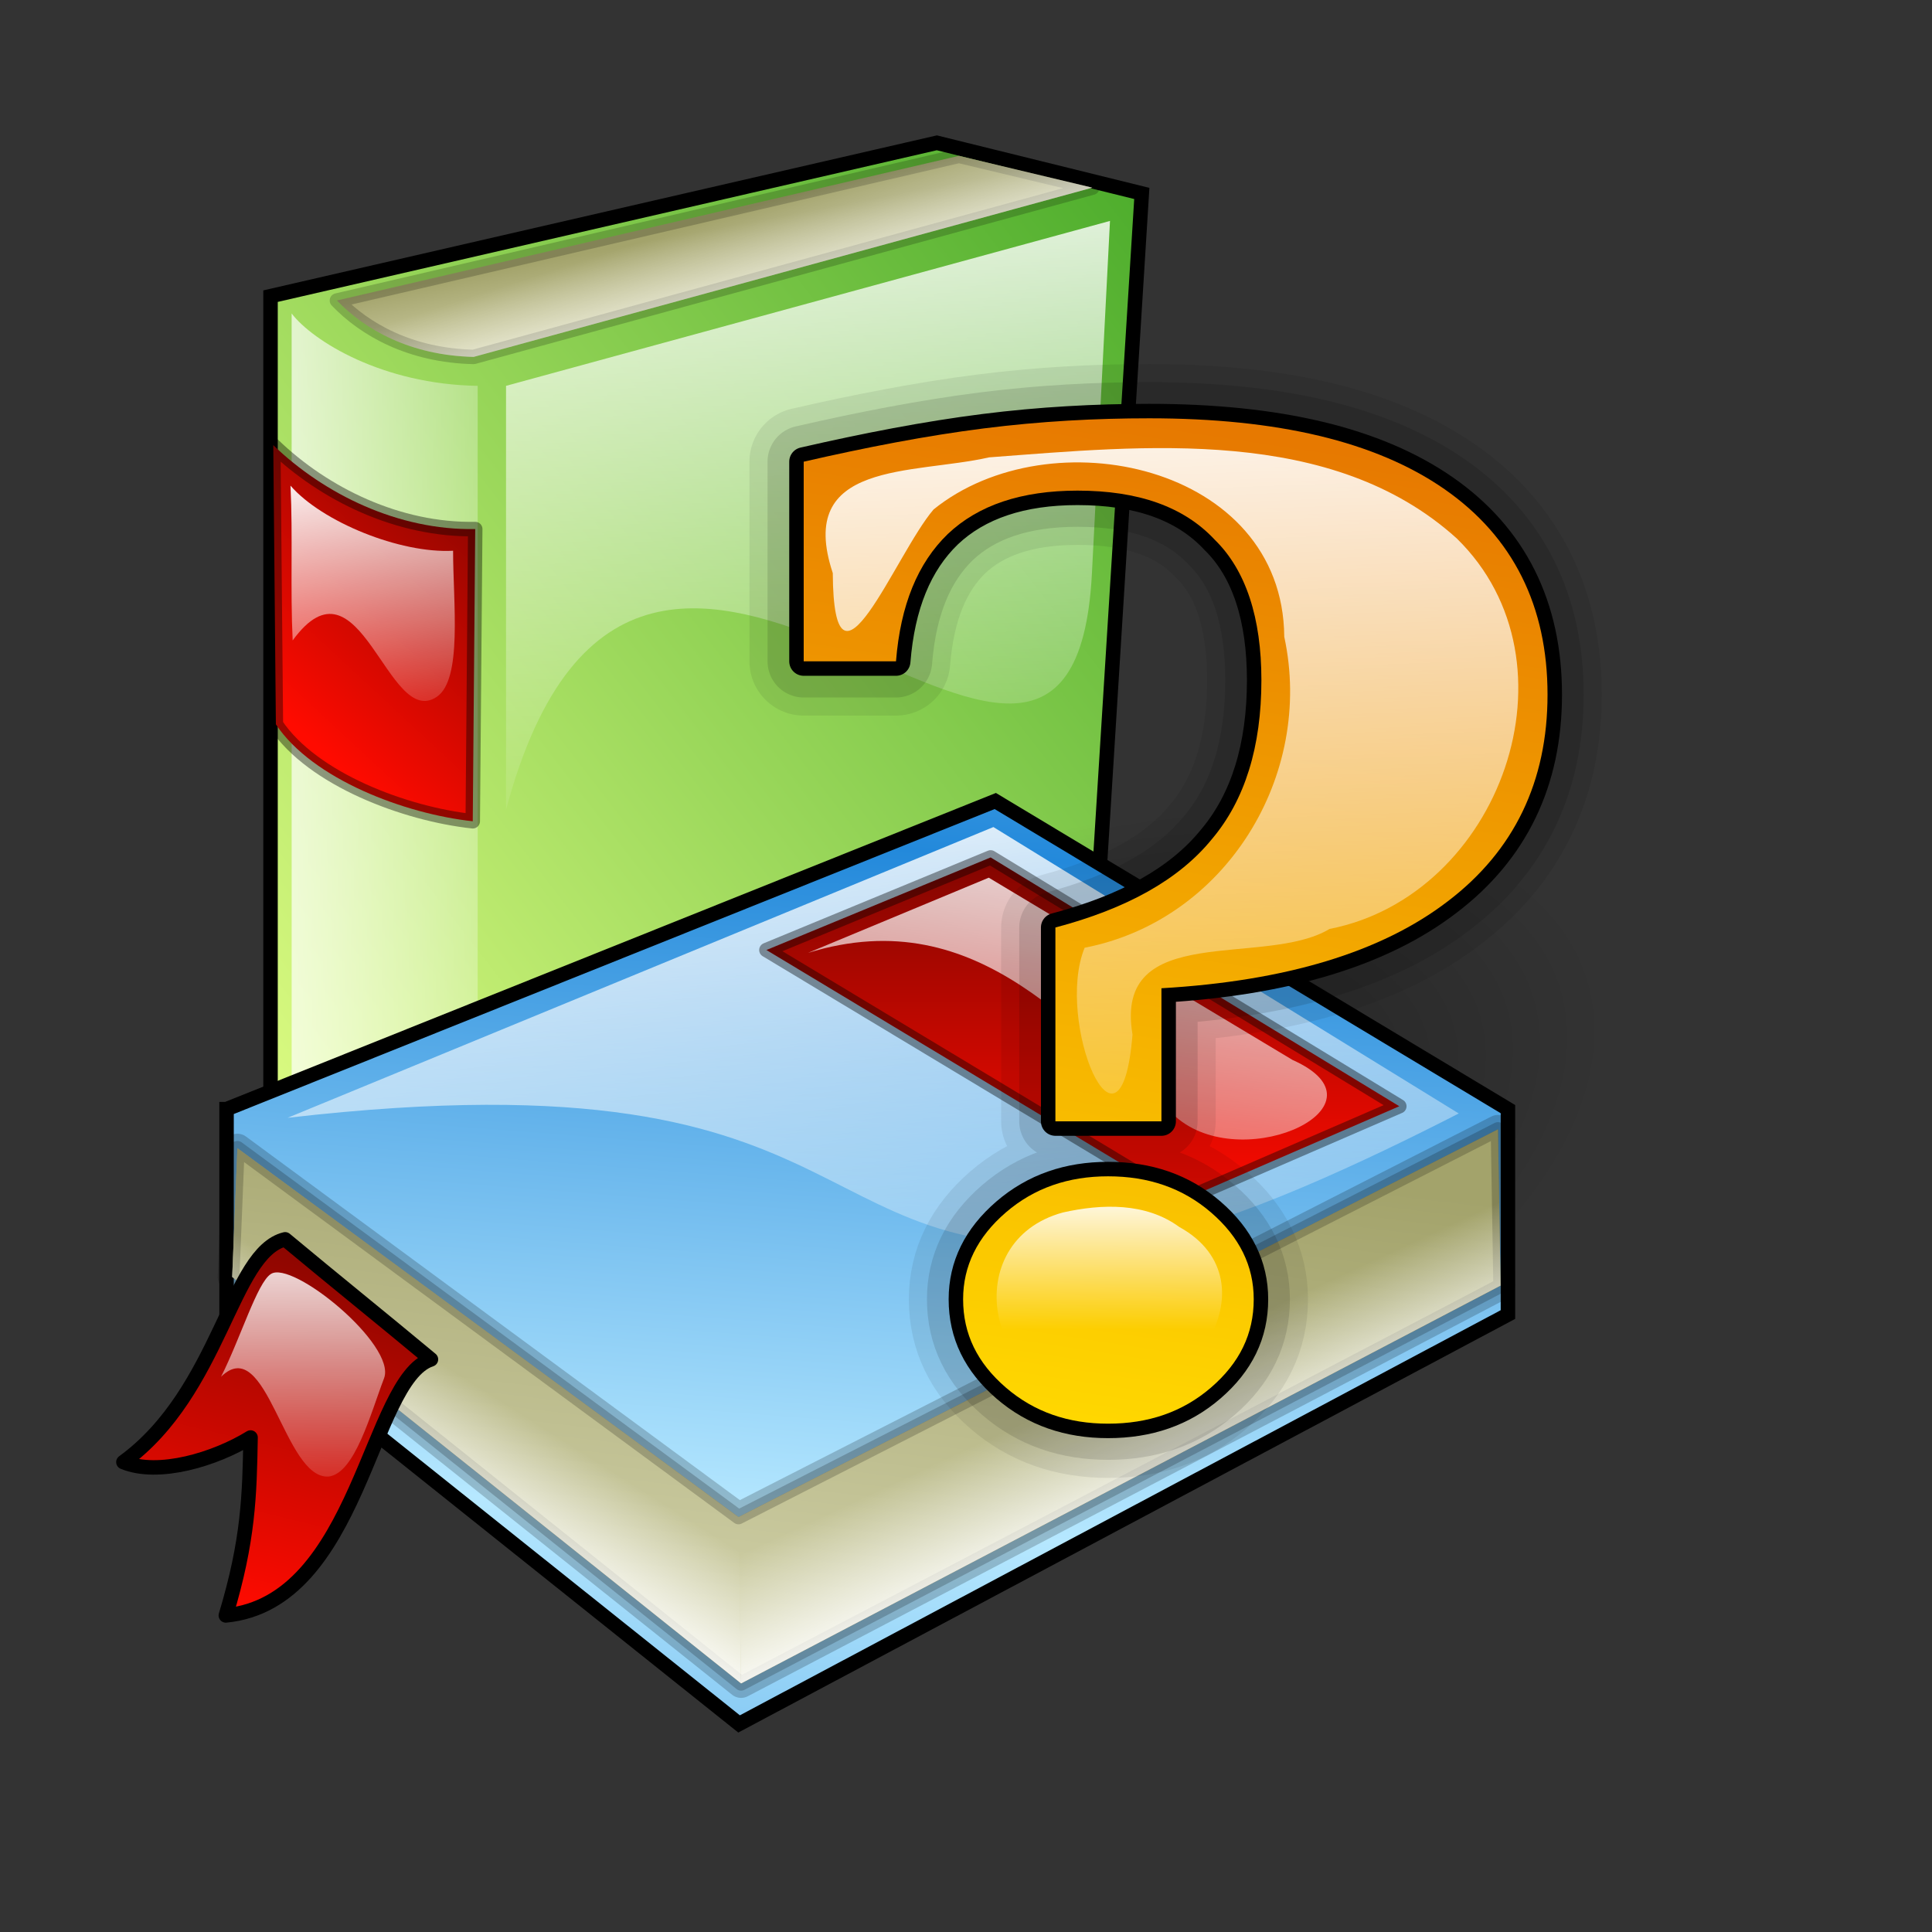 <?xml version="1.0" encoding="UTF-8" standalone="no"?>
<!-- Created with Inkscape (http://www.inkscape.org/) -->
<svg xmlns:rdf="http://www.w3.org/1999/02/22-rdf-syntax-ns#" xmlns="http://www.w3.org/2000/svg" xmlns:cc="http://web.resource.org/cc/" xmlns:xlink="http://www.w3.org/1999/xlink" xmlns:dc="http://purl.org/dc/elements/1.1/" xmlns:svg="http://www.w3.org/2000/svg" xmlns:inkscape="http://www.inkscape.org/namespaces/inkscape" xmlns:sodipodi="http://sodipodi.sourceforge.net/DTD/sodipodi-0.dtd" xmlns:ns1="http://sozi.baierouge.fr" id="svg368" viewBox="0 0 320 320" version="1.0" y="0" x="0" inkscape:version="0.91 r13725">
  <rect x="0" y="0" width="320" height="320" fill="#333333" stroke="none"/>
  <defs id="defs3">
    <linearGradient id="linearGradient672" y2="1055.1" xlink:href="#linearGradient378" gradientUnits="userSpaceOnUse" y1="1046.5" gradientTransform="matrix(.86 0 0 1.163 20 0)" x2="421.94" x1="421.94"/>
    <linearGradient id="linearGradient671" y2="1053.2" xlink:href="#linearGradient378" gradientUnits="userSpaceOnUse" y1="996.71" gradientTransform="scale(.86 1.163)" x2="449.51" x1="447.95"/>
    <linearGradient id="linearGradient670" y2="1001.4" xlink:href="#linearGradient531" gradientUnits="userSpaceOnUse" y1="1061.2" gradientTransform="matrix(.86 0 0 1.163 20 0)" x2="427.93" x1="421.22"/>
    <linearGradient id="linearGradient669" y2="1001.4" xlink:href="#linearGradient531" gradientUnits="userSpaceOnUse" y1="1060.6" gradientTransform="matrix(.86 0 0 1.163 120 0)" x2="311.64" x1="308.07"/>
    <linearGradient id="linearGradient531">
      <stop id="stop532" style="stop-color:#ffd800" offset="0"/>
      <stop id="stop533" style="stop-color:#e77900" offset="1"/>
    </linearGradient>
    <linearGradient id="linearGradient666" y2="1493.9" xlink:href="#linearGradient378" gradientUnits="userSpaceOnUse" y1="1437.3" gradientTransform="matrix(1.362 0 0 .734 0 140)" x2="182.97" x1="196.65"/>
    <linearGradient id="linearGradient665" y2="1068.4" xlink:href="#linearGradient378" gradientUnits="userSpaceOnUse" y1="1048.1" gradientTransform="matrix(.965 0 0 1.036 0 140)" x2="212.01" x1="211.96"/>
    <linearGradient id="linearGradient664" y2="985.21" xlink:href="#linearGradient410" gradientUnits="userSpaceOnUse" y1="1010.1" gradientTransform="matrix(.907 0 0 1.102 0 140)" x2="227.17" x1="222.24"/>
    <linearGradient id="linearGradient663" y2="1669.3" xlink:href="#linearGradient378" gradientUnits="userSpaceOnUse" y1="1674.5" gradientTransform="matrix(1.515 0 0 .66 0 140)" x2="147.69" x1="140.18"/>
    <linearGradient id="linearGradient662" y2="1667" xlink:href="#linearGradient378" gradientUnits="userSpaceOnUse" y1="1674.5" gradientTransform="matrix(1.515 0 0 .66 0 140)" x2="167.52" x1="175.51"/>
    <linearGradient id="linearGradient661" y2="1634.5" xlink:href="#linearGradient366" gradientUnits="userSpaceOnUse" y1="1696.2" gradientTransform="matrix(1.515 0 0 .66 0 140)" x2="157.33" x1="140.26"/>
    <linearGradient id="linearGradient660" y2="1444.9" xlink:href="#linearGradient410" gradientUnits="userSpaceOnUse" y1="1478.2" gradientTransform="matrix(1.362 0 0 .734 0 140)" x2="191.07" x1="191.07"/>
    <linearGradient id="linearGradient659" y2="1776.3" xlink:href="#linearGradient378" gradientUnits="userSpaceOnUse" y1="1700.8" gradientTransform="matrix(1.615 0 0 .619 0 140)" x2="164.79" x1="143.16"/>
    <linearGradient id="linearGradient658" y2="1448.5" xlink:href="#linearGradient366" gradientUnits="userSpaceOnUse" y1="1448.5" gradientTransform="matrix(1.515 0 0 .66 0 280)" x2="189.14" x1="131.92"/>
    <linearGradient id="linearGradient657" y2="1082.9" spreadMethod="reflect" gradientUnits="userSpaceOnUse" y1="1137.6" gradientTransform="matrix(1.176 0 0 .85 0 280)" x2="211.85" x1="205.99">
      <stop id="stop363" style="stop-color:#b6e8ff" offset="0"/>
      <stop id="stop364" style="stop-color:#2389db" offset="1"/>
    </linearGradient>
    <radialGradient id="radialGradient656" xlink:href="#linearGradient443" gradientUnits="userSpaceOnUse" cy="1794.9" cx="169.88" gradientTransform="scale(1.46 0.685)" r="44.525"/>
    <linearGradient id="linearGradient443">
      <stop id="stop444" style="stop-color:#000000;stop-opacity:.392" offset="0"/>
      <stop id="stop445" style="stop-color:#000000;stop-opacity:0" offset="1"/>
    </linearGradient>
    <linearGradient id="linearGradient654" y2="1976.4" xlink:href="#linearGradient378" gradientUnits="userSpaceOnUse" y1="1985.5" gradientTransform="matrix(1.938 0 0 .516 0 140)" x2="115.17" x1="126.14"/>
    <linearGradient id="linearGradient653" y2="885.65" xlink:href="#linearGradient378" gradientUnits="userSpaceOnUse" y1="868.12" gradientTransform="matrix(.834 0 0 1.199 0 132)" x2="252.1" x1="250.29"/>
    <linearGradient id="linearGradient410">
      <stop id="stop411" style="stop-color:#ff0b00" offset="0"/>
      <stop id="stop412" style="stop-color:#810500" offset="1"/>
    </linearGradient>
    <linearGradient id="linearGradient652" y2="776.56" xlink:href="#linearGradient410" gradientUnits="userSpaceOnUse" y1="794.37" gradientTransform="matrix(.747 0 0 1.338 0.25 132)" x2="286.71" x1="277.49"/>
    <linearGradient id="linearGradient651" y2="1051.4" xlink:href="#linearGradient378" gradientUnits="userSpaceOnUse" y1="998.7" gradientTransform="matrix(.991 0 0 1.009 0 140)" x2="243.66" x1="241.41"/>
    <linearGradient id="linearGradient366">
      <stop id="stop367" style="stop-color:#d9d9b4" offset="0"/>
      <stop id="stop368" style="stop-color:#a3a36b" offset="1"/>
    </linearGradient>
    <linearGradient id="linearGradient650" y2="1719" xlink:href="#linearGradient366" gradientUnits="userSpaceOnUse" y1="1726.7" gradientTransform="matrix(1.958 0 0 .511 0 280)" x2="116.15" x1="121.74"/>
    <linearGradient id="linearGradient378">
      <stop id="stop379" style="stop-color:#ffffff" offset="0"/>
      <stop id="stop380" style="stop-color:#ffffff;stop-opacity:0" offset="1"/>
    </linearGradient>
    <linearGradient id="linearGradient649" y2="408.78" xlink:href="#linearGradient378" gradientUnits="userSpaceOnUse" y1="408.78" gradientTransform="matrix(.448 0 0 2.23 0 280)" x2="504.9" x1="433.23"/>
    <linearGradient id="linearGradient648" y2="833.85" gradientUnits="userSpaceOnUse" y1="768.04" gradientTransform="matrix(.881 0 0 1.135 0 280)" x2="230.01" x1="296.14">
      <stop id="stop371" style="stop-color:#4dad2c" offset="0"/>
      <stop id="stop372" style="stop-color:#e3ff86" offset="1"/>
    </linearGradient>
  </defs>
  <g id="layer1">
    <g id="g619" transform="matrix(2.396 0 0 2.396 -440.31 -2735.1)">
      <path id="path620" style="fill-rule:evenodd;stroke:#000000;stroke-width:1px;fill:url(#linearGradient648)" d="m202.47 1162l46.06-10.6 14.17 3.5-3.54 56.7-42.52 17.7-14.17-10.6v-56.7z"/>
      <path id="path621" style="fill-rule:evenodd;fill:url(#linearGradient649)" d="m203.93 1163.2v54.3l12.86 9.6v-58.9c-6.59-0.1-11.4-3.1-12.86-5z"/>
      <path id="path622" style="stroke-linejoin:round;stroke-opacity:.196;fill-rule:evenodd;stroke:#000000;stroke-linecap:round;fill:url(#linearGradient650)" d="m207.06 1162.3c1.91 2 5.06 3.8 9.45 3.9l42.77-11.7-9.22-2.2-43 10z"/>
      <path id="path623" style="fill-rule:evenodd;fill:url(#linearGradient651)" d="m218.75 1168.2l41.75-11.4-1.25 24.4c-1.42 26.9-31.08-18.8-40.5 16.3v-29.3z"/>
      <path id="path624" style="stroke-linejoin:round;stroke-opacity:.392;fill-rule:evenodd;stroke:#000000;stroke-linecap:round;fill:url(#linearGradient652)" d="m202.66 1172.3c3.53 3.4 8.66 5.9 13.96 5.8l-0.17 20.2c-4.66-0.5-11.08-2.9-13.61-6.7l-0.18-19.3z"/>
      <path id="path625" style="fill-rule:evenodd;fill:url(#linearGradient653)" d="m203.85 1175.1c2.17 2.5 7.57 4.7 11.24 4.5 0 3.6 0.66 8.9-1.13 10.1-3.4 2.3-5.29-10.3-9.96-3.9-0.17-3.5 0.02-7.3-0.15-10.7z"/>
      <path id="path626" style="fill-rule:evenodd;fill:url(#linearGradient654)" d="m207.06 1162.3c1.91 2 5.06 3.8 9.45 3.9l42.77-11.7-9.22-2.2-43 10z"/>
    </g>
    <g id="g627" transform="matrix(2.396 0 0 2.396 -440.31 -2735.1)">
      <path id="path628" style="fill:url(#radialGradient656)" transform="matrix(.577 -.124 -.027 .738 147.49 344.51)" d="m313 1229.5a65 30.5 0 1 1 -130 0 65 30.5 0 1 1 130 0z"/>
      <path id="path629" style="fill:url(#radialGradient656)" transform="matrix(.99 -.142 .122 .852 -145.37 225.56)" d="m313 1229.5a65 30.5 0 1 1 -130 0 65 30.5 0 1 1 130 0z"/>
    </g>
    <g id="g630" transform="matrix(2.396 0 0 2.396 -440.31 -2735.1)">
      <path id="path631" style="fill-rule:evenodd;stroke:#000000;stroke-width:1px;fill:url(#linearGradient657)" d="m199.43 1218.2l53.14-21.3 35.44 21.3v14.2l-53.15 28.3-35.43-28.3v-14.2z"/>
      <path id="path632" style="stroke-linejoin:round;stroke-opacity:.196;fill-rule:evenodd;stroke:#000000;stroke-linecap:round;stroke-width:2;fill:url(#linearGradient658)" d="m287.32 1219.6l-52.5 26.8-34.64-25.5-0.36 8.9 35.18 28.1 52.5-27.5-0.18-10.8z"/>
      <path id="path633" style="fill-rule:evenodd;fill:url(#linearGradient659)" d="m203.65 1218.8l48.79-20.1 32.17 19.8c-6.25 3.2-15.54 7.6-21.21 8.5-25.44 3.8-17.33-13.1-59.75-8.2z"/>
      <path id="path634" style="stroke-linejoin:round;stroke-opacity:.392;fill-rule:evenodd;stroke:#000000;stroke-linecap:round;fill:url(#linearGradient660)" d="m252.25 1200.8l-15.5 6.4 28.75 17.3 15-6.5-28.25-17.2z"/>
      <path id="path635" style="stroke-linejoin:round;stroke-opacity:.196;fill-rule:evenodd;stroke:#000000;stroke-linecap:round;fill:url(#linearGradient661)" d="m287.32 1219.6l-52.5 26.8-34.64-25.5-0.36 8.9 35.18 28.1 52.5-27.5-0.18-10.8z"/>
      <path id="path636" style="fill-rule:evenodd;fill:url(#linearGradient662)" d="m287.32 1219.6l-52.5 26.8 0.18 11.5 52.5-27.5-0.18-10.8z"/>
      <path id="path637" style="fill-rule:evenodd;fill:url(#linearGradient663)" d="m234.82 1246.4l-34.64-25.5-0.36 8.9 35.18 28.1-0.18-11.5z"/>
      <path id="path638" style="stroke-linejoin:round;fill-rule:evenodd;stroke:#000000;stroke-linecap:round;fill:url(#linearGradient664)" d="m203.48 1227.2c3.36 2.8 6.72 5.5 10.08 8.3-4.23 1.4-4.95 16.8-14.18 17.7 1.57-5.2 1.64-8.3 1.71-12.3-2.43 1.5-6.36 2.7-8.79 1.7 6.73-4.9 7.45-14.5 11.18-15.4z"/>
      <path id="path639" style="fill-rule:evenodd;fill:url(#linearGradient665)" d="m202.49 1229.6c-0.94 0.6-2.08 4.4-3.44 7.1 3.18-3.1 4.35 7.1 7.43 6.9 1.82-0.2 2.92-4.4 3.84-6.8 0.86-2.3-6.36-8.2-7.83-7.2z"/>
      <path id="path640" style="fill-rule:evenodd;fill:url(#linearGradient666)" d="m252.12 1202.2l-12.5 5.2c11.96-3.7 18.76 5.9 25.63 11.5 4.76 3.8 14.83-1 7.87-4.1l-21-12.6z"/>
    </g>
    <g id="g641" transform="matrix(2.396 0 0 2.396 -734.21 -2719.9)">
      <path id="path642" style="stroke-linejoin:round;stroke-opacity:.078;stroke:#000000;stroke-linecap:round;stroke-width:7.5;fill:url(#linearGradient669)" d="m373.01 1225c0-2.3 0.98-4.3 2.95-6s4.33-2.5 7.07-2.5c2.78 0 5.15 0.8 7.12 2.5s2.95 3.7 2.95 6c0 2.4-0.98 4.4-2.95 6.1s-4.34 2.5-7.12 2.5c-2.74 0-5.1-0.8-7.07-2.5s-2.95-3.7-2.95-6.1m-11.02-57.9c4.36-1 8.5-1.8 12.44-2.3s7.76-0.7 11.45-0.7c8.86 0 15.66 1.6 20.41 4.9s7.12 8.1 7.12 14.2c0 6-2.3 10.8-6.91 14.3-4.57 3.5-11.16 5.5-19.78 6v9.2h-7.33v-13.4c4.92-1.3 8.53-3.3 10.81-6.1 2.29-2.7 3.43-6.4 3.43-11 0-4.3-1.07-7.6-3.22-9.7-2.14-2.3-5.31-3.4-9.49-3.4-3.87 0-6.86 1-8.97 3-2.07 2-3.27 4.9-3.58 8.8h-6.38v-13.8"/>
      <path id="path643" style="stroke-linejoin:round;stroke-opacity:.118;stroke:#000000;stroke-linecap:round;stroke-width:5;fill:url(#linearGradient669)" d="m373.01 1225c0-2.3 0.98-4.3 2.95-6s4.33-2.5 7.07-2.5c2.78 0 5.15 0.8 7.12 2.5s2.95 3.7 2.95 6c0 2.4-0.98 4.4-2.95 6.1s-4.34 2.5-7.12 2.5c-2.74 0-5.1-0.8-7.07-2.5s-2.95-3.7-2.95-6.1m-11.02-57.9c4.36-1 8.5-1.8 12.44-2.3s7.76-0.7 11.45-0.7c8.86 0 15.66 1.6 20.41 4.9s7.12 8.1 7.12 14.2c0 6-2.3 10.8-6.91 14.3-4.57 3.5-11.16 5.5-19.78 6v9.2h-7.33v-13.4c4.92-1.3 8.53-3.3 10.81-6.1 2.29-2.7 3.43-6.4 3.43-11 0-4.3-1.07-7.6-3.22-9.7-2.14-2.3-5.31-3.4-9.49-3.4-3.87 0-6.86 1-8.97 3-2.07 2-3.27 4.9-3.58 8.8h-6.38v-13.8"/>
      <path id="path644" style="stroke-linejoin:round;stroke:#000000;stroke-linecap:round;stroke-width:2;fill:url(#linearGradient669)" d="m373.01 1225c0-2.3 0.98-4.3 2.95-6s4.33-2.5 7.07-2.5c2.78 0 5.15 0.8 7.12 2.5s2.95 3.7 2.95 6c0 2.4-0.98 4.4-2.95 6.1s-4.34 2.5-7.12 2.5c-2.74 0-5.1-0.8-7.07-2.5s-2.95-3.7-2.95-6.1m-11.02-57.9c4.36-1 8.5-1.8 12.44-2.3s7.76-0.7 11.45-0.7c8.86 0 15.66 1.6 20.41 4.9s7.12 8.1 7.12 14.2c0 6-2.3 10.8-6.91 14.3-4.57 3.5-11.16 5.5-19.78 6v9.2h-7.33v-13.4c4.92-1.3 8.53-3.3 10.81-6.1 2.29-2.7 3.43-6.4 3.43-11 0-4.3-1.07-7.6-3.22-9.7-2.14-2.3-5.31-3.4-9.49-3.4-3.87 0-6.86 1-8.97 3-2.07 2-3.27 4.9-3.58 8.8h-6.38v-13.8"/>
      <path id="path645" style="fill:url(#linearGradient670)" d="m373.01 1225c0-2.3 0.98-4.3 2.95-6s4.33-2.5 7.07-2.5c2.78 0 5.15 0.8 7.12 2.5s2.95 3.7 2.95 6c0 2.4-0.98 4.4-2.95 6.1s-4.34 2.5-7.12 2.5c-2.74 0-5.1-0.8-7.07-2.5s-2.95-3.7-2.95-6.1m-11.02-57.9c4.36-1 8.5-1.8 12.44-2.3s7.76-0.7 11.45-0.7c8.86 0 15.66 1.6 20.41 4.9s7.12 8.1 7.12 14.2c0 6-2.3 10.8-6.91 14.3-4.57 3.5-11.16 5.5-19.78 6v9.2h-7.33v-13.4c4.92-1.3 8.53-3.3 10.81-6.1 2.29-2.7 3.43-6.4 3.43-11 0-4.3-1.07-7.6-3.22-9.7-2.14-2.3-5.31-3.4-9.49-3.4-3.87 0-6.86 1-8.97 3-2.07 2-3.27 4.9-3.58 8.8h-6.38v-13.8"/>
      <path id="path646" style="fill:url(#linearGradient671)" d="m374.81 1166.8c-5.28 1.2-13.4 0.2-10.81 8 0.06 9.9 4.31-1.3 6.97-4.4 8.05-6.5 24.15-3.1 24.24 8.8 2.08 9.6-4.05 19.6-13.8 21.5-2.08 5.1 2.5 16 3.31 6-1.33-7.9 9.15-4.6 13.62-7.3 11.8-2.3 17.6-18.4 8.79-27-8.63-7.8-21.62-6.4-32.32-5.6z"/>
      <path id="path647" style="fill:url(#linearGradient672)" d="m379.91 1219c-7.33 2-5.27 12.5 1.94 12.4 6.51 2 13.01-7.6 6.1-11.4-2.32-1.7-5.36-1.6-8.04-1z"/>
    </g>
  </g>
</svg>
